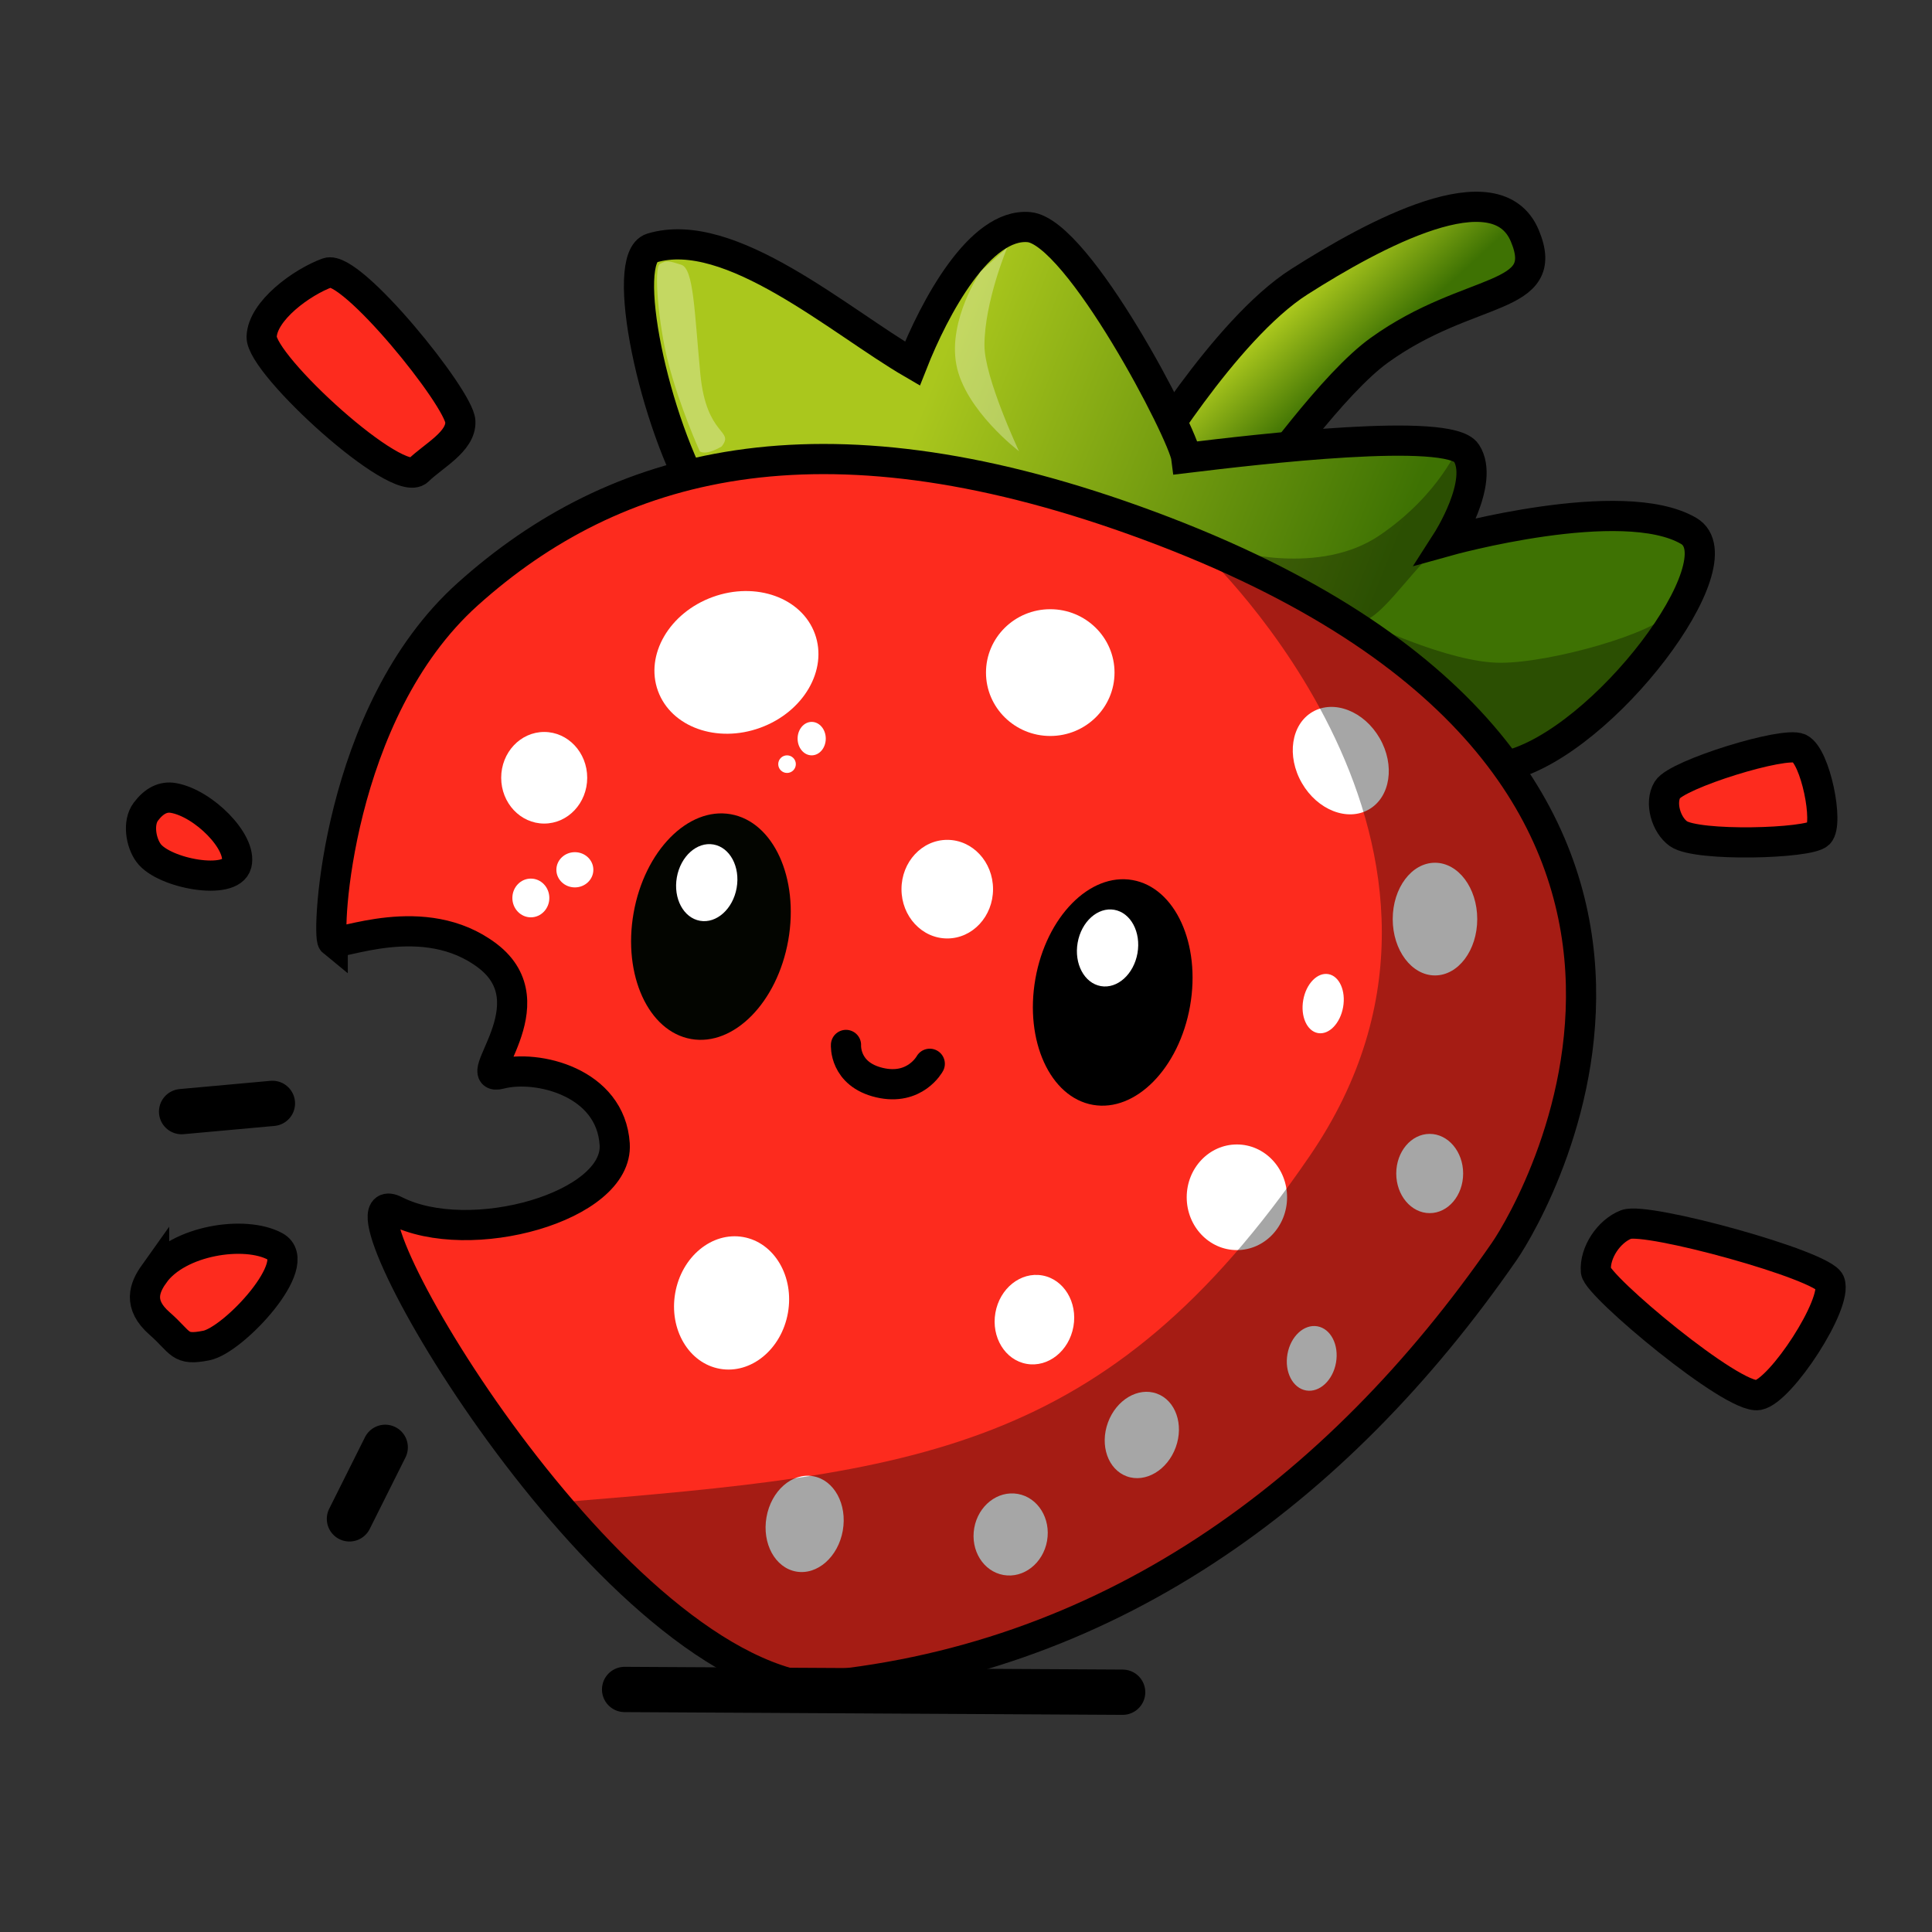 <svg width="1024" height="1024" viewBox="0 0 245.004 245.004" xml:space="preserve" xmlns:xlink="http://www.w3.org/1999/xlink" xmlns="http://www.w3.org/2000/svg"><rect x="0" y="0" width="245.004" height="245.004" fill="#333333" stroke="none"/><defs><linearGradient id="b"><stop style="stop-color:#aac71d;stop-opacity:1" offset="0"/><stop style="stop-color:#3e7203;stop-opacity:1" offset="1"/></linearGradient><linearGradient id="a"><stop style="stop-color:#aac71d;stop-opacity:1" offset="0"/><stop style="stop-color:#3e7203;stop-opacity:1" offset="1"/></linearGradient><linearGradient xlink:href="#a" id="d" x1="117.941" y1="49.2" x2="175.864" y2="72.23" gradientUnits="userSpaceOnUse"/><linearGradient xlink:href="#b" id="c" x1="163.651" y1="39.081" x2="171.328" y2="47.455" gradientUnits="userSpaceOnUse"/></defs><path style="fill:url(#c);fill-opacity:1;stroke:#000;stroke-width:3.828;stroke-dasharray:none;stroke-opacity:1" d="M144.64 59.545s10.61-17.756 20.136-23.818c9.527-6.063 24.974-14.4 28.582-5.846 3.517 8.34-6.93 6.279-18.405 14.507-5.828 4.179-14.014 15.648-18.621 21.652-4.39-1.814-11.693-6.495-11.693-6.495z"/><path style="display:inline;fill:url(#d);fill-opacity:1;stroke:#000;stroke-width:3.828;stroke-dasharray:none;stroke-opacity:1" d="M89.111 63.934C82.88 53.62 78.515 32.706 82.657 31.453c9.914-3 23.815 9.293 33.046 14.658 2.798-7.107 8.562-17.874 14.785-17.308 6.224.566 19.578 26.182 19.959 29.265 8.925-1.074 33.352-3.974 35.517-.618 2.355 3.65-2.47 11.166-2.47 11.166s22.248-6.21 30.656-1.288c6.46 3.782-10.71 26.777-23.019 29.785-8.082 1.975-102.02-33.18-102.02-33.18Z"/><path style="opacity:.999;fill:#000;fill-opacity:.306;stroke:none;stroke-width:5.742;stroke-linecap:round;stroke-dasharray:none;stroke-opacity:1" d="M156.326 69.813s10.951 3.285 18.617-1.917c7.666-5.201 10.13-11.498 10.13-11.498s3.285 7.94-1.643 12.046c-4.928 4.107-8.761 11.225-11.773 10.403-3.011-.82-15.331-9.034-15.331-9.034z"/><path style="opacity:.999;fill:#000;fill-opacity:.306;stroke:none;stroke-width:5.742;stroke-linecap:round;stroke-dasharray:none;stroke-opacity:1" d="M173.026 78.847s10.678 5.202 17.248 5.202 19.712-3.833 21.355-6.297c1.642-2.464-8.214 15.332-11.773 15.88-3.559.547-11.498 6.844-11.498 6.844z"/><path style="opacity:.999;fill:#fff;fill-opacity:.306;stroke:none;stroke-width:5.742;stroke-linecap:round;stroke-dasharray:none;stroke-opacity:1" d="M124.378 34.399s-4.19 6.12-3.095 11.87c1.095 5.748 7.94 10.95 7.94 10.95s-4.381-9.308-4.381-13.415c0-5.527 2.886-12.399 2.886-12.399zM83.695 33.464c-.843.462-.172 7.755 1.025 12.431 1.452 5.67 4.017 11.33 4.017 11.33s.6.641 2.768-.598c1.714-2.152-1.926-1.185-2.692-9.19-.765-8.004-.838-13.36-2.425-13.864-1.587-.504-1.85-.572-2.693-.11Z"/><path style="display:inline;fill:#fd2b1e;fill-opacity:1;stroke:#000;stroke-width:3.828;stroke-dasharray:none;stroke-opacity:1" d="M42.192 119.384c-.78-.638.407-29.039 17.127-44.043 18.657-16.741 44.447-23.734 84.537-9.359 83.842 30.064 50.992 86.81 46.898 92.727-21.229 30.681-50.637 52.22-88.328 55.27-27.638-4.636-61.722-65.226-52.288-60.44 9.435 4.786 28.323-.53 27.815-8.437-.507-7.906-9.842-10.128-14.504-8.913-4.15 1.082 6.437-8.834-1.619-14.972-8.056-6.138-18.857-1.196-19.638-1.833z"/><ellipse style="display:inline;fill:#030500;fill-opacity:1;stroke:#000;stroke-width:0;stroke-dasharray:none;stroke-opacity:1" ry="14.473" rx="9.958" cy="100.067" cx="109.191" transform="rotate(10)"/><ellipse style="display:inline;fill:#000;fill-opacity:1;stroke:#000;stroke-width:0;stroke-dasharray:none;stroke-opacity:1" ry="14.473" rx="9.958" cy="99.442" cx="160.819" transform="rotate(10)"/><ellipse style="fill:#fff;fill-opacity:1;stroke:#000;stroke-width:0;stroke-dasharray:none;stroke-opacity:1" cx="107.7" cy="94.667" rx="3.851" ry="4.913" transform="rotate(10)"/><ellipse style="fill:#fff;fill-opacity:1;stroke:#000;stroke-width:0;stroke-dasharray:none;stroke-opacity:1" cx="159.195" cy="93.998" rx="3.851" ry="4.913" transform="rotate(10)"/><path style="fill:#fff;fill-opacity:0;stroke:#000;stroke-width:3.828;stroke-dasharray:none;stroke-opacity:1;stroke-linecap:round" d="M107.284 132.512s-.266 3.717 4.249 4.78c4.514 1.062 6.373-2.39 6.373-2.39" fill="none"/><ellipse style="opacity:1;fill:#fff;fill-opacity:1;stroke:none;stroke-width:5.302;stroke-linecap:round;stroke-dasharray:none;stroke-opacity:1" cx="69.012" cy="98.631" rx="5.454" ry="5.808"/><ellipse style="fill:#fff;fill-opacity:1;stroke:none;stroke-width:9.105;stroke-linecap:round;stroke-dasharray:none;stroke-opacity:1" cx="59.028" cy="110.876" rx="10.589" ry="8.822" transform="rotate(-20)"/><ellipse style="opacity:1;fill:#fff;fill-opacity:1;stroke:none;stroke-width:3.828;stroke-linecap:round;stroke-dasharray:none;stroke-opacity:1" cx="133.187" cy="85.294" rx="8.15" ry="8.038"/><ellipse style="opacity:1;fill:#fff;fill-opacity:1;stroke:none;stroke-width:3.828;stroke-linecap:round;stroke-dasharray:none;stroke-opacity:1" cx="99.021" cy="168.549" rx="5.694" ry="7.145" transform="rotate(-30)"/><ellipse style="opacity:1;fill:#fff;fill-opacity:1;stroke:none;stroke-width:3.828;stroke-linecap:round;stroke-dasharray:none;stroke-opacity:1" cx="181.975" cy="116.553" rx="5.359" ry="7.145"/><ellipse style="opacity:1;fill:#fff;fill-opacity:1;stroke:none;stroke-width:3.828;stroke-linecap:round;stroke-dasharray:none;stroke-opacity:1" cx="181.305" cy="148.817" rx="4.242" ry="5.024"/><ellipse style="opacity:1;fill:#fff;fill-opacity:1;stroke:none;stroke-width:3.828;stroke-linecap:round;stroke-dasharray:none;stroke-opacity:1" cx="156.855" cy="151.831" rx="6.364" ry="6.698"/><ellipse style="opacity:1;fill:#fff;fill-opacity:1;stroke:none;stroke-width:3.828;stroke-linecap:round;stroke-dasharray:none;stroke-opacity:1" cx="120.056" cy="146.608" rx="7.257" ry="8.485" transform="rotate(10)"/><ellipse style="opacity:1;fill:#fff;fill-opacity:1;stroke:none;stroke-width:3.828;stroke-linecap:round;stroke-dasharray:none;stroke-opacity:1" cx="120.126" cy="112.757" rx="5.805" ry="6.252"/><ellipse style="opacity:1;fill:#fff;fill-opacity:1;stroke:none;stroke-width:3.828;stroke-linecap:round;stroke-dasharray:none;stroke-opacity:1" cx="67.319" cy="113.874" rx="2.344" ry="2.456"/><ellipse style="opacity:1;fill:#fff;fill-opacity:1;stroke:none;stroke-width:3.828;stroke-linecap:round;stroke-dasharray:none;stroke-opacity:1" cx="72.901" cy="110.301" rx="2.344" ry="2.233"/><circle style="opacity:1;fill:#fff;fill-opacity:1;stroke:none;stroke-width:3.828;stroke-linecap:round;stroke-dasharray:none;stroke-opacity:1" cx="99.807" cy="96.904" r="1.116"/><ellipse style="opacity:1;fill:#fff;fill-opacity:1;stroke:none;stroke-width:3.828;stroke-linecap:round;stroke-dasharray:none;stroke-opacity:1" cx="102.933" cy="93.667" rx="1.786" ry="2.121"/><ellipse style="opacity:1;fill:#fff;fill-opacity:1;stroke:none;stroke-width:3.828;stroke-linecap:round;stroke-dasharray:none;stroke-opacity:1" cx="187.347" cy="96.199" rx="2.568" ry="3.796" transform="rotate(10)"/><ellipse style="opacity:1;fill:#fff;fill-opacity:1;stroke:none;stroke-width:3.828;stroke-linecap:round;stroke-dasharray:none;stroke-opacity:1" cx="193.731" cy="140.759" rx="3.126" ry="4.131" transform="rotate(10)"/><ellipse style="opacity:1;fill:#fff;fill-opacity:1;stroke:none;stroke-width:3.828;stroke-linecap:round;stroke-dasharray:none;stroke-opacity:1" cx="158.245" cy="142.028" rx="5.024" ry="5.694" transform="rotate(10)"/><ellipse style="opacity:1;fill:#fff;fill-opacity:1;stroke:none;stroke-width:3.828;stroke-linecap:round;stroke-dasharray:none;stroke-opacity:1" cx="198.305" cy="121.476" rx="4.577" ry="5.582" transform="rotate(20)"/><ellipse style="opacity:1;fill:#fff;fill-opacity:1;stroke:none;stroke-width:3.828;stroke-linecap:round;stroke-dasharray:none;stroke-opacity:1" cx="160.007" cy="169.378" rx="4.689" ry="5.221" transform="rotate(10)"/><ellipse style="opacity:1;fill:#fff;fill-opacity:1;stroke:none;stroke-width:3.828;stroke-linecap:round;stroke-dasharray:none;stroke-opacity:1" cx="134.047" cy="172.595" rx="4.912" ry="6.14" transform="rotate(10)"/><path style="opacity:1;fill:#000;fill-opacity:.35;stroke:none;stroke-width:3.828;stroke-linecap:round;stroke-dasharray:none;stroke-opacity:1" d="M105.66 214.952c10.236 0 72.488-22.9 91.462-68.679C217.924 96.085 152.547 70 152.547 70s40.241 37.588 13.537 76.603c-25.754 37.629-49.916 40.23-95.094 43.915 8.42 9.518 20.79 23.489 34.67 24.434z"/><path style="opacity:.999;fill:#fd2b1e;fill-opacity:1;stroke:#000;stroke-width:3.828;stroke-linecap:round;stroke-dasharray:none;stroke-opacity:1" d="M19.54 161.558c3.043-4.277 11.515-5.583 15.354-3.49 3.838 2.094-5.234 11.864-8.724 12.562-3.49.698-3.14-.349-5.932-2.792-2.791-2.442-1.919-4.564-.698-6.28zM21.983 101.192c3.81.66 8.723 5.583 8.026 8.374-.698 2.792-9.24 1.22-11.166-1.396-.984-1.336-1.396-3.838-.35-5.234 1.047-1.395 2.209-1.966 3.49-1.744z"/><path style="opacity:.999;fill:#fd2b1e;fill-opacity:1;stroke:#000;stroke-width:5.742;stroke-linecap:round;stroke-dasharray:none;stroke-opacity:1" d="m23.03 140.97 11.515-1.046M44.315 192.613l4.536-9.072"/><path style="opacity:.999;fill:#fd2b1e;fill-opacity:1;stroke:#000;stroke-width:3.828;stroke-linecap:round;stroke-dasharray:none;stroke-opacity:1" d="M33.18 42.706c-.115 3.561 17.306 19.484 19.858 16.962 1.876-1.853 5.464-3.655 5.34-6.22-.142-2.97-13.858-19.937-16.84-18.858-3.249 1.177-8.251 4.806-8.358 8.116zM211.456 100.145c-1.009 1.632-.172 4.477 1.395 5.583 2.354 1.66 16.516 1.264 17.796 0 1.285-1.27-.398-9.806-2.443-10.817-1.918-.95-15.544 3.284-16.748 5.234zM206.221 155.277c-2.195.85-4.031 3.584-3.838 5.932.154 1.868 17.38 16.297 20.587 15.702 2.866-.532 10.13-11.63 9.073-14.307-.863-2.183-23.253-8.323-25.822-7.327z"/><path style="opacity:.999;fill:#fd2b1e;fill-opacity:1;stroke:#000;stroke-width:5.742;stroke-linecap:round;stroke-dasharray:none;stroke-opacity:1" d="m79.209 214.247 63.157.349"/></svg>